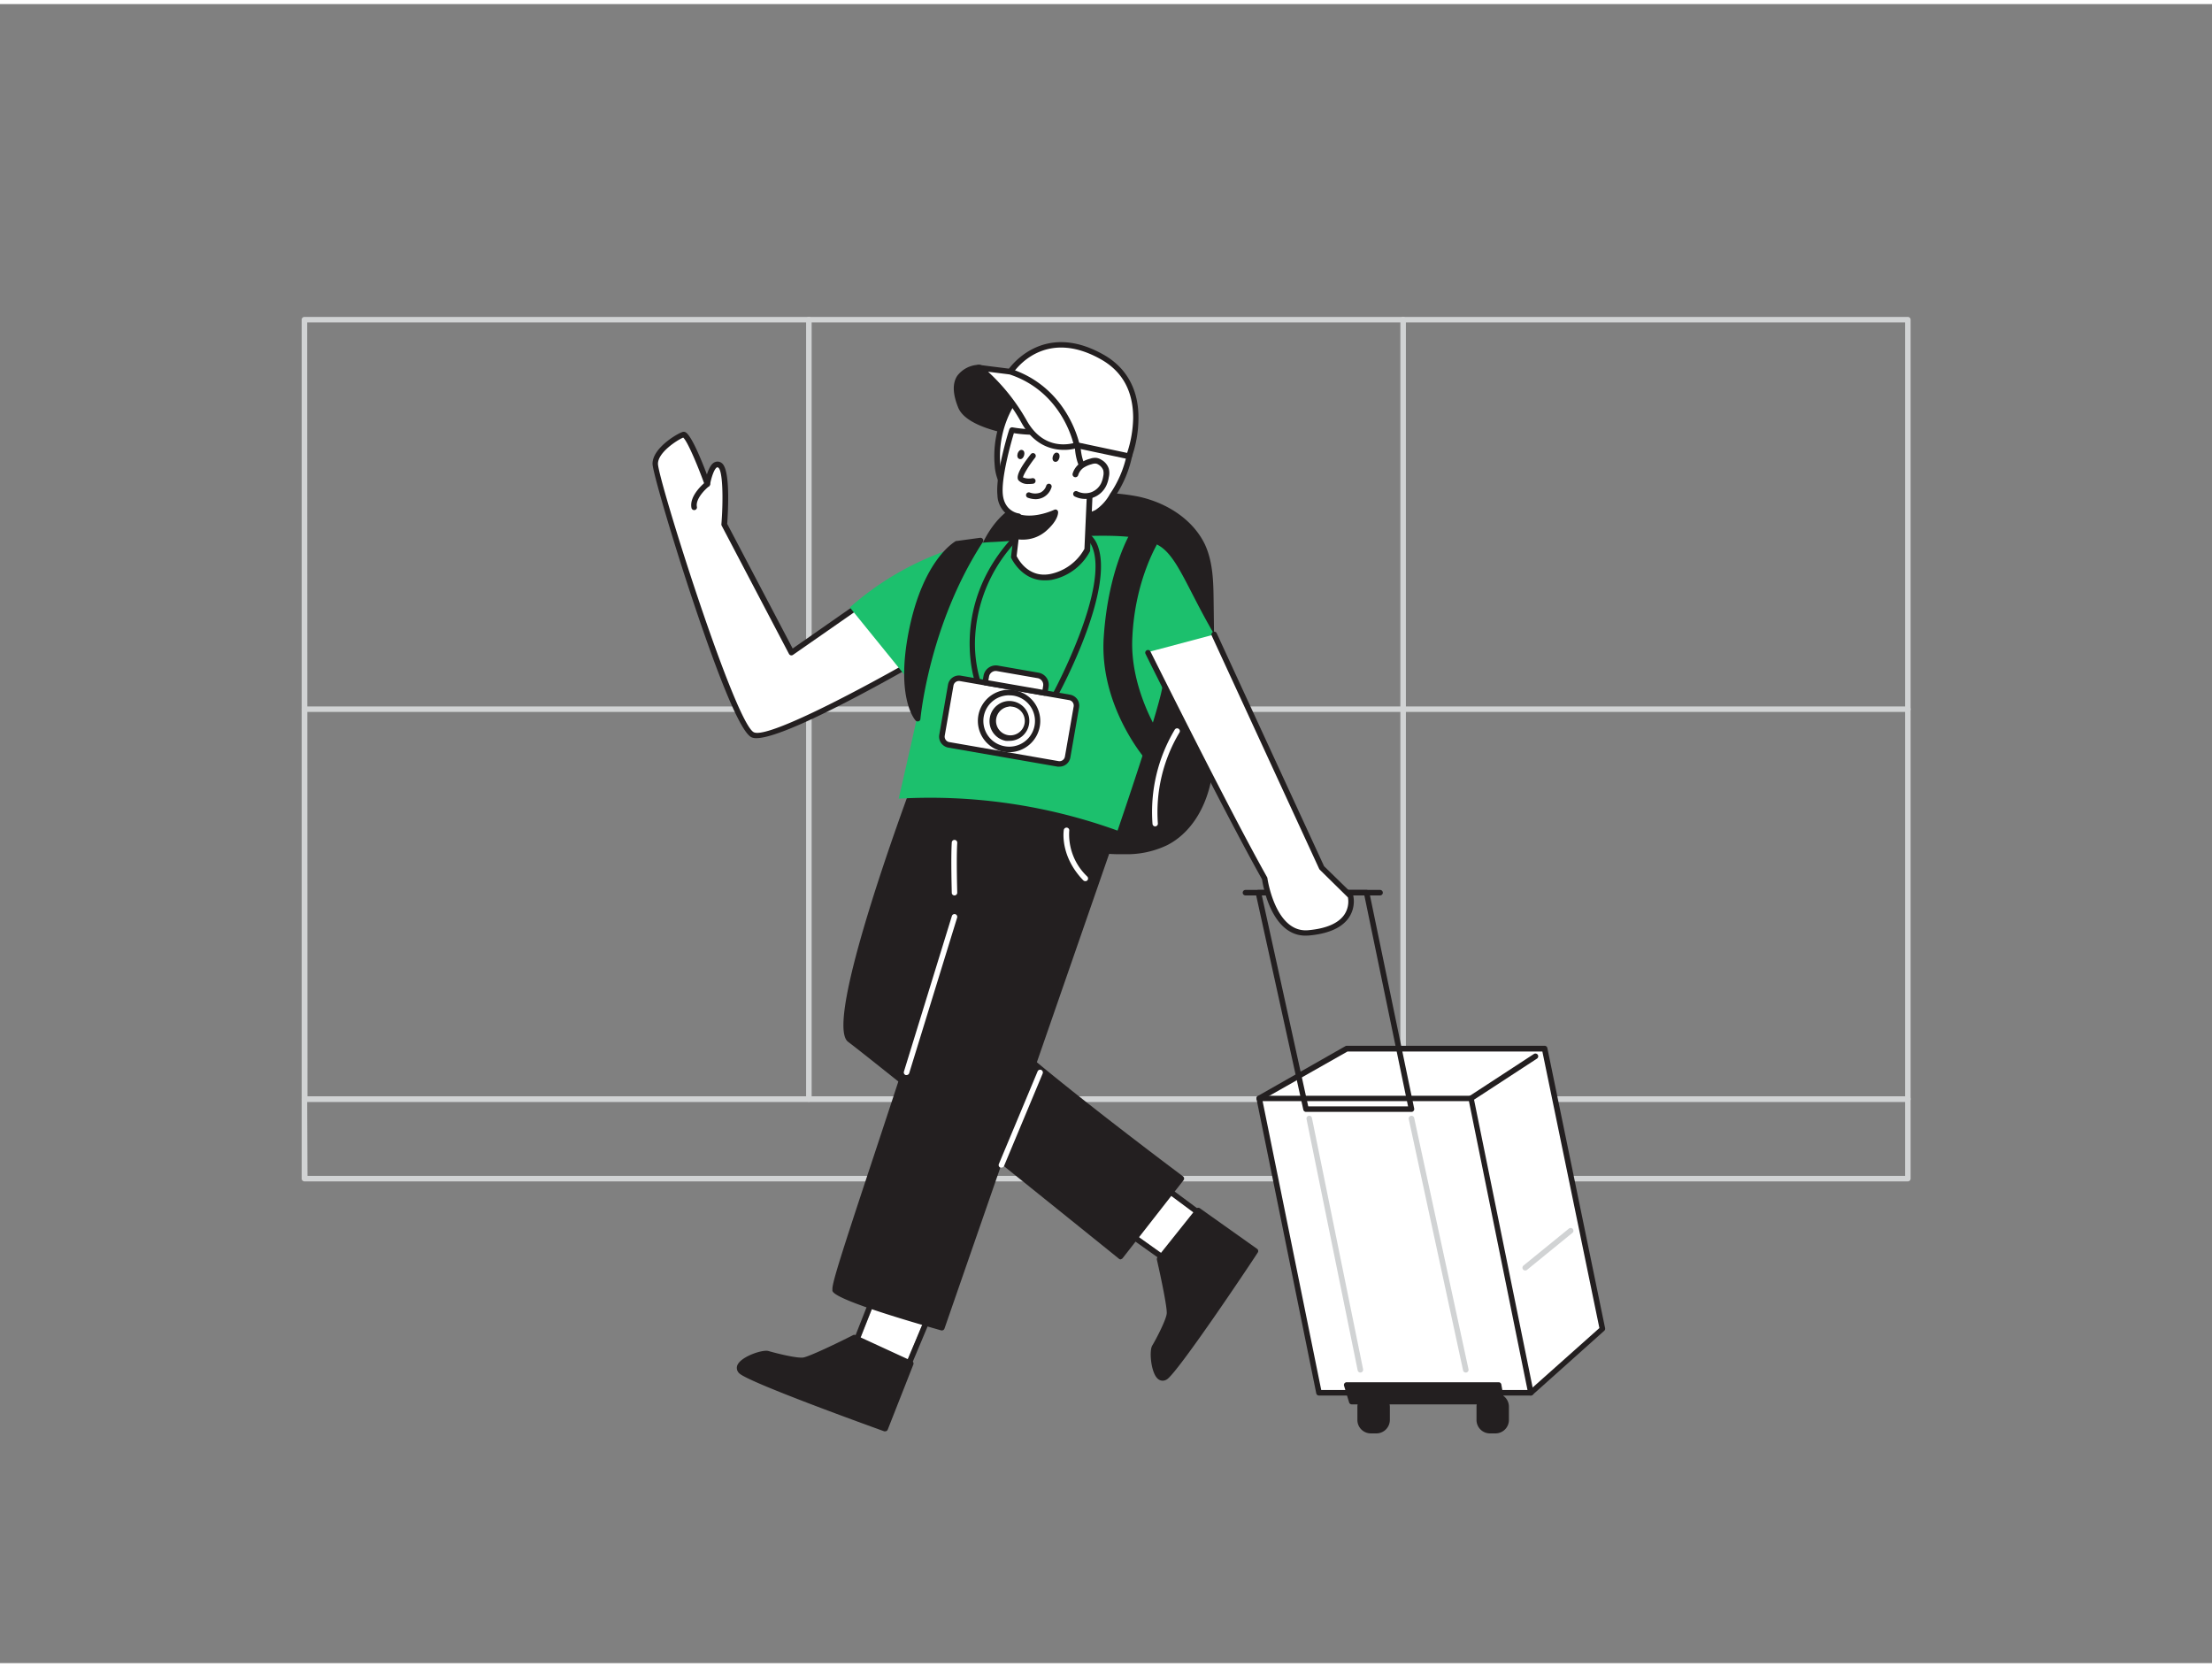 <svg xmlns="http://www.w3.org/2000/svg" viewBox="0 0 400 300" width="406" height="306" class="illustration styles_illustrationTablet__1DWOa"><rect x="0" y="0" width="400" height="300" fill="#808080" stroke="none"/><g id="_102_traveling" data-name="#102_traveling"><path d="M345,212.89H55.05a.51.51,0,0,1-.5-.5V198a.5.5,0,0,1,.5-.5H345a.5.5,0,0,1,.5.5v14.39A.51.51,0,0,1,345,212.89Zm-289.4-1h288.9V198.5H55.55Z" fill="#d1d3d4"></path><path d="M345,198.5H55.05a.51.51,0,0,1-.5-.5V57.07a.5.5,0,0,1,.5-.5H345a.5.5,0,0,1,.5.5V198A.51.51,0,0,1,345,198.5Zm-289.4-1h288.9V57.57H55.55Z" fill="#d1d3d4"></path><path d="M146.27,198.5a.5.5,0,0,1-.5-.5V57.07a.5.5,0,0,1,.5-.5.5.5,0,0,1,.5.5V198A.51.51,0,0,1,146.27,198.5Z" fill="#d1d3d4"></path><path d="M253.73,198.5a.51.51,0,0,1-.5-.5V57.07a.5.5,0,0,1,.5-.5.5.5,0,0,1,.5.5V198A.5.5,0,0,1,253.73,198.5Z" fill="#d1d3d4"></path><path d="M345,128H55.05a.5.5,0,0,1-.5-.5.51.51,0,0,1,.5-.5H345a.51.51,0,0,1,.5.5A.5.5,0,0,1,345,128Z" fill="#d1d3d4"></path><path d="M196.54,89a34.74,34.74,0,0,1,9.28.58c4.84,1.06,9.56,3.9,11.63,8.41,1.39,3,1.46,6.52,1.5,9.87l.15,11.58,0,3.71c0,2.82.07,5.64.06,8.46a44.76,44.76,0,0,1-.69,8.74c-1,4.64-3.49,9.21-7.71,11.35a18.18,18.18,0,0,1-9,1.51,33.41,33.41,0,0,1-18.47-6.2,24.71,24.71,0,0,1-9.94-16.48c-.38-3.17.61-6.67.72-9.93a98.24,98.24,0,0,1,.89-11.11c.94-6.45,2.74-14.86,8.92-18.37,2.13-1.21,4.66-1.46,7.09-1.69C192.84,89.24,194.69,89.07,196.54,89Z" fill="#231f20"></path><path d="M203.2,153.72c-.46,0-.94,0-1.43,0A33.53,33.53,0,0,1,183,147.39a25.06,25.06,0,0,1-10.13-16.82,24.56,24.56,0,0,1,.32-6.15c.17-1.28.35-2.61.39-3.86a97.35,97.35,0,0,1,.89-11.17c1-6.86,3-15.19,9.18-18.72,2.26-1.28,4.93-1.53,7.29-1.75,1.71-.16,3.65-.34,5.55-.44h0a35.53,35.53,0,0,1,9.42.59c5.56,1.22,10,4.47,12,8.69,1.46,3.2,1.51,6.85,1.55,10.07l.19,15.29c0,2.83.07,5.68.05,8.48a45.35,45.35,0,0,1-.7,8.83c-1.11,5.43-4,9.69-8,11.69A16.83,16.83,0,0,1,203.2,153.72Zm-6.64-64.24c-1.87.09-3.81.27-5.51.43-2.26.21-4.82.45-6.89,1.62-5.85,3.32-7.71,11.37-8.68,18a97.3,97.3,0,0,0-.89,11.06,37.75,37.75,0,0,1-.4,4,24.72,24.72,0,0,0-.32,5.9,24.06,24.06,0,0,0,9.75,16.14,32.59,32.59,0,0,0,18.2,6.1c3.7.16,6.49-.3,8.75-1.45,3.68-1.87,6.39-5.88,7.45-11a44.71,44.71,0,0,0,.68-8.64c0-2.79,0-5.63,0-8.38l-.19-15.37c0-3.12-.09-6.66-1.47-9.66-1.8-3.94-6-7-11.28-8.13a34.35,34.35,0,0,0-9.15-.57Zm0-.5h0Z" fill="#231f20"></path><path d="M158.34,106.65l-15.22,10.62L131,94.1s.76-9.61-.76-10.67-2.28,3.36-2.28,3.36-3.35-9.31-4.41-8.92-5,2.82-5,5.25,13.69,47.19,17.64,49,34.6-16.29,34.6-16.29" fill="#fff"></path><path d="M136.78,132.74a2.12,2.12,0,0,1-.87-.15c-1.85-.86-5.4-9.13-10.57-24.58C121.69,97.1,118,84.53,118,83.12c0-2.79,4.26-5.33,5.35-5.72a.72.72,0,0,1,.57,0c1.07.5,2.88,4.94,3.91,7.66.3-.93.77-2,1.47-2.24a1.2,1.2,0,0,1,1.2.17c1.59,1.11,1.17,8.5,1,11l11.84,22.54,14.76-10.3a.5.5,0,0,1,.57.82L143.4,117.68a.51.51,0,0,1-.4.08.54.54,0,0,1-.33-.26L130.51,94.33a.42.42,0,0,1-.06-.27c.36-4.48.25-9.67-.55-10.23-.14-.09-.2-.07-.23-.06-.52.22-1.07,1.94-1.27,3.11a.5.5,0,0,1-.45.41.48.48,0,0,1-.51-.33c-1.35-3.74-3.18-8-3.9-8.57-1.12.47-4.56,2.69-4.56,4.73,0,2.8,13.93,47,17.35,48.56,2.72,1.26,22.38-9.32,34.14-16.27a.5.5,0,0,1,.51.86C168,118,142.94,132.74,136.78,132.74Z" fill="#231f20"></path><rect x="267.48" y="251.73" width="4.87" height="6.24" rx="1.93" fill="#231f20"></rect><path d="M270.41,258.46h-1A2.43,2.43,0,0,1,267,256v-2.37a2.43,2.43,0,0,1,2.43-2.43h1a2.43,2.43,0,0,1,2.43,2.43V256A2.43,2.43,0,0,1,270.41,258.46Zm-1-6.23a1.43,1.43,0,0,0-1.43,1.43V256a1.43,1.43,0,0,0,1.43,1.43h1a1.43,1.43,0,0,0,1.43-1.43v-2.37a1.43,1.43,0,0,0-1.43-1.43Z" fill="#231f20"></path><rect x="245.96" y="251.73" width="4.87" height="6.24" rx="1.93" fill="#231f20"></rect><path d="M248.89,258.46h-1a2.43,2.43,0,0,1-2.43-2.43v-2.37a2.43,2.43,0,0,1,2.43-2.43h1a2.44,2.44,0,0,1,2.44,2.43V256A2.44,2.44,0,0,1,248.89,258.46Zm-1-6.23a1.43,1.43,0,0,0-1.43,1.43V256a1.43,1.43,0,0,0,1.43,1.43h1a1.44,1.44,0,0,0,1.44-1.43v-2.37a1.44,1.44,0,0,0-1.44-1.43Z" fill="#231f20"></path><polygon points="227.71 197.88 243.53 188.9 279.32 188.9 289.76 239.55 276.83 251.11 227.71 197.88" fill="#fff"></polygon><path d="M276.83,251.61a.46.46,0,0,1-.36-.16l-49.13-53.23a.5.5,0,0,1,.12-.78l15.82-9a.51.51,0,0,1,.24-.07h35.8a.5.5,0,0,1,.49.4l10.44,50.65a.5.5,0,0,1-.15.48l-12.93,11.56A.54.54,0,0,1,276.83,251.61ZM228.5,198l48.37,52.41,12.35-11-10.31-50H243.66Z" fill="#231f20"></path><polygon points="276.83 251.11 238.51 251.11 227.71 197.88 266.04 197.88 276.83 251.11" fill="#fff"></polygon><path d="M276.83,251.61H238.51a.49.49,0,0,1-.49-.4L227.22,198a.53.53,0,0,1,.1-.42.5.5,0,0,1,.39-.18H266a.49.49,0,0,1,.49.4L277.32,251a.49.49,0,0,1-.1.42A.48.48,0,0,1,276.83,251.61Zm-37.91-1h37.3l-10.59-52.23H228.32Z" fill="#231f20"></path><polygon points="243.53 249.67 244.44 252.71 271.51 252.71 270.98 249.67 243.53 249.67" fill="#231f20"></polygon><path d="M271.51,253.21H244.44a.5.5,0,0,1-.48-.36l-.91-3a.49.49,0,0,1,.07-.44.51.51,0,0,1,.4-.2H271a.49.49,0,0,1,.49.41l.53,3a.47.47,0,0,1-.11.41A.49.49,0,0,1,271.51,253.21Zm-26.7-1h26.11l-.36-2H244.2Z" fill="#231f20"></path><path d="M255.24,200.32H236.17a.5.5,0,0,1-.49-.39l-8.61-39.14a.49.49,0,0,1,.09-.42.51.51,0,0,1,.39-.19h19.57a.49.49,0,0,1,.49.4l8.12,39.14a.5.5,0,0,1-.11.42A.46.46,0,0,1,255.24,200.32Zm-18.67-1h18.05l-7.9-38.14H228.18Z" fill="#231f20"></path><path d="M266,198.38a.48.48,0,0,1-.42-.23.49.49,0,0,1,.14-.69l11.66-7.61a.51.51,0,0,1,.7.15.5.5,0,0,1-.15.69l-11.66,7.61A.56.56,0,0,1,266,198.38Z" fill="#231f20"></path><path d="M249.56,161.18H225.22a.5.5,0,0,1-.5-.5.51.51,0,0,1,.5-.5h24.34a.51.51,0,0,1,.5.5A.5.5,0,0,1,249.56,161.18Z" fill="#231f20"></path><polygon points="167.46 237.23 163.71 246.17 155.13 242.41 159.03 232.55 167.46 237.23" fill="#fff"></polygon><path d="M159,232.55l8.43,4.68-3.75,8.94-8.58-3.77,3.9-9.85m0-1a.92.92,0,0,0-.33.06,1,1,0,0,0-.6.57L154.2,242a1,1,0,0,0,.53,1.28l8.58,3.77a1.1,1.1,0,0,0,.4.08.94.94,0,0,0,.37-.07,1,1,0,0,0,.55-.54l3.75-8.94a1,1,0,0,0-.44-1.26l-8.42-4.68a1,1,0,0,0-.49-.13Z" fill="#231f20"></path><path d="M164.7,245.79l-4.64,11.79s-24.45-8.79-26-10.37,3.79-3.5,4.82-3.19,5,1.36,6.44,1.18,9.21-4.11,9.21-4.11Z" fill="#231f20"></path><path d="M160.06,258.08a.51.51,0,0,1-.17,0c-2.51-.91-24.6-8.87-26.21-10.49a1.3,1.3,0,0,1-.22-1.69c.85-1.42,4.46-2.65,5.53-2.33s5,1.33,6.24,1.17c1-.13,6-2.5,9.05-4.06a.5.5,0,0,1,.43,0l10.2,4.7a.49.49,0,0,1,.25.63l-4.64,11.79A.48.48,0,0,1,160.06,258.08Zm-21.53-13.6c-.85,0-3.61.89-4.22,1.9a.32.32,0,0,0,.07.47c1.09,1.09,15.61,6.57,25.39,10.1l4.29-10.9-9.55-4.4c-1.43.72-7.78,3.87-9.15,4-1.56.19-5.71-.92-6.66-1.2A.42.42,0,0,0,138.53,244.48Z" fill="#231f20"></path><polygon points="209.04 213.43 216.82 219.21 211.11 226.64 202.48 220.49 209.04 213.43" fill="#fff"></polygon><path d="M209,213.43l7.78,5.78-5.71,7.43-8.63-6.15,6.56-7.06m0-1a1,1,0,0,0-.74.32l-6.55,7.06a1,1,0,0,0-.27.78,1,1,0,0,0,.42.72l8.63,6.14a1,1,0,0,0,.58.19,1,1,0,0,0,.8-.39l5.7-7.43a1,1,0,0,0,.2-.75,1,1,0,0,0-.39-.66l-7.79-5.78a1,1,0,0,0-.59-.2Z" fill="#231f20"></path><path d="M216.69,218.16,227,225.48s-14.38,21.64-16.29,22.79-2.49-4.51-1.95-5.43,2.53-4.56,2.69-6-1.78-9.93-1.78-9.93Z" fill="#231f20"></path><path d="M210.23,248.93a1.35,1.35,0,0,1-.94-.42c-1.18-1.17-1.5-5-.93-5.93s2.47-4.51,2.62-5.78c.11-1-1-6.37-1.78-9.76a.53.53,0,0,1,.1-.42l7-8.77a.5.5,0,0,1,.68-.1l10.33,7.33a.49.49,0,0,1,.13.68C226,228,212.94,247.52,211,248.7A1.45,1.45,0,0,1,210.23,248.93Zm0-21.87c.35,1.56,1.9,8.48,1.74,9.86-.18,1.55-2.25,5.32-2.76,6.17-.29.49-.12,3.81.78,4.71a.33.33,0,0,0,.48,0c1.31-.8,10.11-13.58,15.87-22.24l-9.56-6.77Z" fill="#231f20"></path><path d="M166,139.7s-16.61,44.3-12.28,47.53,49,39.25,49,39.25l10.95-14.08s-31.82-23.85-32.73-26.69,7.9-43.2,7.9-43.2Z" fill="#231f20"></path><path d="M202.68,227a.52.52,0,0,1-.32-.11c-.44-.36-44.71-36.05-49-39.24-4.5-3.36,10.4-43.54,12.12-48.11a.51.51,0,0,1,.52-.32L188.86,142a.5.5,0,0,1,.35.21.49.49,0,0,1,.08.39c-3.54,16.17-8.56,40.95-7.92,42.94s20.31,17.26,32.56,26.44a.5.5,0,0,1,.09.7l-11,14.08a.46.46,0,0,1-.34.19Zm-36.4-86.74c-6.36,17-15.23,44.42-12.31,46.59,4.07,3,44.19,35.37,48.62,38.94l10.34-13.28c-4.73-3.55-31.6-23.82-32.51-26.63s6.46-36.87,7.78-42.92Z" fill="#231f20"></path><path d="M202.61,146.37l-32.26,93s-20.68-5.88-19.26-6.94c-1.76,1.31,21.51-63.13,27.58-90.1Z" fill="#231f20"></path><path d="M170.35,239.84a.3.3,0,0,1-.13,0c-8.84-2.51-19.43-5.79-19.69-7.17a.81.81,0,0,1,0-.22c-.09-1,1.13-5,7.43-24,7-21.18,16.61-50.19,20.22-66.24a.49.49,0,0,1,.57-.38l23.94,4.06a.52.52,0,0,1,.35.23.56.56,0,0,1,0,.42l-32.26,93A.5.5,0,0,1,170.35,239.84Zm-18.77-7.37c1.23,1,10.09,3.88,18.46,6.27l31.9-92-22.89-3.88c-3.7,16.19-13.19,44.87-20.14,65.88-3.84,11.6-7.18,21.69-7.41,23.37A.47.47,0,0,1,151.58,232.47Z" fill="#231f20"></path><path d="M210.26,122.9l9.31-8.92c-5-8.58-6.78-14.39-10.23-16.19-4.46-3.08-20.25-1-29.74-.52A29.3,29.3,0,0,0,170.68,99a53,53,0,0,0-17,10.1l11.51,14.2,2.74-4.16s-1.62,8.11-5.42,24.54a99.56,99.56,0,0,1,39.58,5.78S210.25,125.73,210.26,122.9Z" fill="#1cc06d"></path><path d="M190.85,125.35a.48.48,0,0,1-.24-.06.49.49,0,0,1-.2-.68c.1-.19,10.42-19.32,7-26.68-.78-1.68-3.15-3.16-5.76-3.6a8.1,8.1,0,0,0-7.35,2.28,27.31,27.31,0,0,0-7.94,17.44,23.08,23.08,0,0,0,.9,8.24.5.5,0,0,1-.94.33c-.05-.14-4.84-14.07,7.26-26.7a9.07,9.07,0,0,1,8.23-2.57c3,.49,5.58,2.16,6.51,4.16,3.62,7.82-6.61,26.78-7.05,27.58A.49.49,0,0,1,190.85,125.35Z" fill="#231f20"></path><path d="M177,65.75s-6.23.09-3.29,7.06C175.6,77.34,189,78.09,189,78.09S188.94,69.68,177,65.75Z" fill="#231f20"></path><path d="M189,78.59h0c-.56,0-13.7-.82-15.71-5.59-1-2.45-1.1-4.39-.19-5.78a5.09,5.09,0,0,1,3.93-2l.16,0c12.18,4,12.34,12.46,12.34,12.82a.48.48,0,0,1-.16.36A.48.48,0,0,1,189,78.59ZM176.9,66.25a4.1,4.1,0,0,0-3,1.52c-.71,1.09-.62,2.72.28,4.85,1.4,3.31,10.3,4.64,14.28,4.94C188.19,75.69,186.69,69.5,176.9,66.25Z" fill="#231f20"></path><path d="M182.69,72.68a8.67,8.67,0,0,1,.53-.81c2.12-3,7.74-2,10.69-1.13a16.74,16.74,0,0,1,7.47,4.07c1.62,1.65,3.13,4.33,2.83,6.73s-1.82,5.22-3,7.24a8.57,8.57,0,0,1-2.82,3.12,8.92,8.92,0,0,1-4,1,15.83,15.83,0,0,1-8.7-1.61,10.4,10.4,0,0,1-5.24-7.78A18.5,18.5,0,0,1,182.69,72.68Z" fill="#fff"></path><path d="M192.91,93.41a14.93,14.93,0,0,1-7.53-1.71c-2.57-1.46-5.27-4.56-5.5-8.19a19.07,19.07,0,0,1,2.37-11.1,9.33,9.33,0,0,1,.55-.84c2.44-3.42,8.68-2.07,11.25-1.33a17.1,17.1,0,0,1,7.7,4.21c1.58,1.61,3.31,4.44,3,7.15a20.55,20.55,0,0,1-3.11,7.45,7.54,7.54,0,0,1-7.25,4.32C193.86,93.4,193.38,93.41,192.91,93.41Zm-4.56-23c-1.89,0-3.73.42-4.71,1.79-.18.25-.35.51-.51.77h0a18.17,18.17,0,0,0-2.23,10.5,9.88,9.88,0,0,0,5,7.36c2.15,1.23,4.9,1.73,8.41,1.54a8.41,8.41,0,0,0,3.79-.89,8.2,8.2,0,0,0,2.64-2.93,19.73,19.73,0,0,0,3-7c.27-2.2-1.15-4.75-2.69-6.31a16.09,16.09,0,0,0-7.24-3.94A21.25,21.25,0,0,0,188.35,70.38Zm-5.66,2.3h0Z" fill="#231f20"></path><path d="M184.21,92.67l-.87,7.22s2,4.58,6.71,3.68a9.56,9.56,0,0,0,6.59-4.93l.59-13.19s-3.38-2-2-9.5A23.22,23.22,0,0,1,183,77.05s-2.52,8.06-2.13,11.71S184.21,92.67,184.21,92.67Z" fill="#fff"></path><path d="M188.84,104.2c-4.15,0-6-4.06-6-4.1a.51.51,0,0,1,0-.27l.82-6.76a4.56,4.56,0,0,1-3.29-4.25c-.39-3.72,2-11.59,2.15-11.92a.53.53,0,0,1,.59-.36A22.9,22.9,0,0,0,195,75.48a.51.51,0,0,1,.53.07.5.5,0,0,1,.18.5c-1.29,7,1.73,8.94,1.76,9a.5.5,0,0,1,.24.46l-.58,13.19a.65.65,0,0,1,0,.2,10.05,10.05,0,0,1-7,5.22A7.49,7.49,0,0,1,188.84,104.2Zm-5-4.39c.34.69,2.18,4,6.08,3.25a9.17,9.17,0,0,0,6.18-4.55l.57-12.81c-.78-.64-3-3-2.12-9a24.17,24.17,0,0,1-11.21.89c-.51,1.7-2.3,8-2,11.07s2.77,3.43,2.87,3.44a.53.53,0,0,1,.47.58Z" fill="#231f20"></path><path d="M194.5,85.08a3.11,3.11,0,0,1,1.11-1.58,5.38,5.38,0,0,1,1.68-.74,2.15,2.15,0,0,1,1-.13,2,2,0,0,1,.65.27A2.39,2.39,0,0,1,200,84.14a2.89,2.89,0,0,1,0,1.34,5.68,5.68,0,0,1-.43,1.4,3.73,3.73,0,0,1-5,1.7" fill="#fff"></path><path d="M196.25,89.48a4.31,4.31,0,0,1-1.9-.44.52.52,0,0,1-.23-.7.53.53,0,0,1,.69-.23,3.28,3.28,0,0,0,2.46.18,3.25,3.25,0,0,0,1.84-1.63,4.86,4.86,0,0,0,.39-1.28,2.37,2.37,0,0,0,0-1.09,2,2,0,0,0-.85-1,1.26,1.26,0,0,0-.47-.2,1.8,1.8,0,0,0-.76.11,5,5,0,0,0-1.52.67,2.56,2.56,0,0,0-.93,1.31.52.52,0,0,1-1-.29,3.56,3.56,0,0,1,1.31-1.85,5.89,5.89,0,0,1,1.84-.83,2.62,2.62,0,0,1,1.22-.14,2.36,2.36,0,0,1,.84.34A2.84,2.84,0,0,1,200.5,84a3.25,3.25,0,0,1,0,1.58,5.5,5.5,0,0,1-.47,1.54,4.24,4.24,0,0,1-2.44,2.15A4.19,4.19,0,0,1,196.25,89.48Z" fill="#231f20"></path><path d="M184,96.27a6.06,6.06,0,0,0,4.86-1.33c2.16-1.89,2-3,2-3s-3.41,1.66-6.44.9Z" fill="#231f20"></path><path d="M184.91,96.84a5.46,5.46,0,0,1-1.06-.09.5.5,0,0,1-.4-.55l.46-3.47a.45.45,0,0,1,.21-.35.47.47,0,0,1,.4-.07c2.82.71,6.07-.85,6.11-.86a.5.5,0,0,1,.46,0,.51.51,0,0,1,.25.38c0,.15.08,1.48-2.2,3.47A6.36,6.36,0,0,1,184.91,96.84Zm-.4-1a5.51,5.51,0,0,0,4-1.27,7,7,0,0,0,1.57-1.81,11,11,0,0,1-5.23.64Z" fill="#231f20"></path><path d="M186.82,81.69s-2.75,3.45-2.22,4.13,2.19.4,2.19.4" fill="#fff"></path><path d="M186,86.78a2.28,2.28,0,0,1-1.82-.66c-.51-.65.24-2.25,2.23-4.74a.5.5,0,1,1,.78.63C186,83.52,185,85.2,185,85.59a2.83,2.83,0,0,0,1.67.14.5.5,0,1,1,.17,1A5.45,5.45,0,0,1,186,86.78Z" fill="#231f20"></path><path d="M186.05,88.8s2.64,1.11,3.6-1.47" fill="#fff"></path><path d="M187.32,89.53a4.46,4.46,0,0,1-1.47-.27.5.5,0,0,1,.39-.93,2.76,2.76,0,0,0,1.9,0,2.05,2.05,0,0,0,1.05-1.22.5.5,0,1,1,.93.35,3,3,0,0,1-1.59,1.79A3.12,3.12,0,0,1,187.32,89.53Z" fill="#231f20"></path><ellipse cx="190.97" cy="81.94" rx="0.85" ry="0.61" transform="translate(56.61 240.47) rotate(-72.94)" fill="#231f20"></ellipse><ellipse cx="184.61" cy="81.45" rx="0.85" ry="0.61" transform="translate(52.58 234.04) rotate(-72.94)" fill="#231f20"></ellipse><path d="M194.71,79.76l9.44,2s5-12.37-4.72-17.92c-11-6.27-16.69,2.63-16.69,2.63Z" fill="#fff"></path><path d="M204.15,82.28H204l-9.43-2a.5.5,0,0,1-.28-.16l-12-13.27a.51.51,0,0,1-.05-.63c.06-.09,6.09-9.24,17.38-2.79,4.13,2.36,6.3,6.33,6.25,11.48A21.37,21.37,0,0,1,204.63,82,.51.51,0,0,1,204.15,82.28Zm-9.17-3,8.84,1.88a21.08,21.08,0,0,0,1.09-6.32c0-4.8-1.9-8.35-5.74-10.55-9.37-5.35-14.64.63-15.77,2.14Z" fill="#231f20"></path><path d="M194.71,79.76s-1.87-10-12-13.28L177,65.75a32.19,32.19,0,0,1,8.27,9.83C188.85,81.9,194.71,79.76,194.71,79.76Z" fill="#fff"></path><path d="M192.39,80.61c-2.18,0-5.33-.8-7.6-4.77a32,32,0,0,0-8.12-9.67.52.52,0,0,1-.18-.61.51.51,0,0,1,.54-.32l5.78.73c10.36,3.4,12.39,13.59,12.41,13.69a.51.51,0,0,1-.33.58A8,8,0,0,1,192.39,80.61ZM178.68,66.48a35.92,35.92,0,0,1,7,8.85c2.83,5,7,4.4,8.41,4.07-.52-2-3.06-9.64-11.52-12.43Z" fill="#231f20"></path><path d="M163.93,193.66l-.15,0a.5.5,0,0,1-.32-.63l8.67-28.13a.5.5,0,0,1,.62-.33.51.51,0,0,1,.33.63l-8.67,28.13A.51.51,0,0,1,163.93,193.66Z" fill="#fff"></path><path d="M181.09,210.39a.48.48,0,0,1-.2,0,.49.49,0,0,1-.26-.65l7-16.74a.5.5,0,0,1,.65-.27.51.51,0,0,1,.27.65l-7,16.75A.5.5,0,0,1,181.09,210.39Z" fill="#fff"></path><path d="M207.56,117.19s14.44,29,21.13,40.9c0,0,1.42,10.41,7.91,9.84,9.23-.82,7.6-6.69,7.6-6.69L239,156.19,219.57,114" fill="#fff"></path><path d="M236.08,168.45c-6.15,0-7.7-9.08-7.87-10.2-6.64-11.79-21-40.55-21.1-40.84A.5.5,0,0,1,208,117c.15.29,14.52,29.17,21.13,40.88a.64.64,0,0,1,.06.18c0,.1,1.44,9.93,7.37,9.41,3.24-.29,5.43-1.23,6.52-2.79a4.25,4.25,0,0,0,.67-3.14l-5.08-5a.49.49,0,0,1-.11-.14l-19.45-42.21a.5.5,0,0,1,.25-.66.49.49,0,0,1,.66.24l19.41,42.12,5.12,5a.55.55,0,0,1,.14.23,5.23,5.23,0,0,1-.79,4.1c-1.26,1.82-3.7,2.9-7.25,3.21Z" fill="#231f20"></path><path d="M207.56,136.28s-8.29-9.38-7.47-21.75,5-19.09,5-19.09l4.26,1.07s-4.63,6.87-5.09,18.32c-.37,9.07,4.73,17,4.73,17Z" fill="#231f20"></path><path d="M207.56,136.78a.5.5,0,0,1-.38-.17c-.08-.1-8.41-9.68-7.59-22.12s4.9-19,5.07-19.31a.49.49,0,0,1,.54-.23L209.46,96a.52.52,0,0,1,.35.31.51.51,0,0,1-.06.45c0,.07-4.56,6.91-5,18.07-.36,8.8,4.6,16.67,4.65,16.75a.48.48,0,0,1,0,.42L208,136.43a.53.53,0,0,1-.37.34ZM205.33,96c-.8,1.46-4,7.93-4.74,18.55-.68,10.12,4.94,18.31,6.77,20.69l1.08-3.32c-.81-1.33-5-8.69-4.69-17.12a39.39,39.39,0,0,1,4.81-18Z" fill="#231f20"></path><path d="M165.94,129.21s1.43-17,11.37-32.26l-4.19.57s-5.72,3.08-8.28,15.91C162.45,125.42,165.94,129.21,165.94,129.21Z" fill="#231f20"></path><path d="M165.94,129.71a.49.49,0,0,1-.37-.16c-.15-.16-3.63-4.11-1.22-16.22,2.58-12.91,8.29-16.12,8.54-16.25l.16,0,4.19-.57a.51.51,0,0,1,.49.23.49.49,0,0,1,0,.53c-9.75,15-11.27,31.87-11.29,32a.47.47,0,0,1-.33.42A.45.45,0,0,1,165.94,129.71ZM173.29,98c-.65.41-5.64,3.89-8,15.53-1.6,8-.53,12.25.29,14.14.6-4.42,3-17.77,10.69-30.08Z" fill="#231f20"></path><path d="M208.91,148.7a.5.5,0,0,1-.5-.46,29,29,0,0,1,4-17,.5.5,0,1,1,.85.52,28.06,28.06,0,0,0-3.88,16.4.49.49,0,0,1-.46.53Z" fill="#fff"></path><path d="M172.6,161.18a.48.48,0,0,1-.49-.48c0-.26-.18-6.26,0-9.09a.49.49,0,0,1,.53-.47.5.5,0,0,1,.46.53c-.18,2.78,0,8.94,0,9a.5.5,0,0,1-.48.51Z" fill="#fff"></path><path d="M196.25,158.6a.51.51,0,0,1-.36-.15c-4.25-4.41-3.55-8.93-3.52-9.12a.51.51,0,0,1,.57-.41.49.49,0,0,1,.41.57,10.5,10.5,0,0,0,3.26,8.27.5.5,0,0,1,0,.71A.48.48,0,0,1,196.25,158.6Z" fill="#fff"></path><path d="M125.53,91.5a.5.5,0,0,1-.49-.4c-.46-2.3,2.44-4.6,2.56-4.7a.5.5,0,0,1,.7.08.52.52,0,0,1-.08.71c-.71.55-2.48,2.3-2.2,3.71a.49.49,0,0,1-.39.59Z" fill="#231f20"></path><rect x="170.97" y="123.54" width="23.05" height="12.2" rx="1.5" transform="translate(24.95 -29.39) rotate(9.88)" fill="#fff"></rect><path d="M191.58,137.89a2,2,0,0,1-.34,0h0l-19.76-3.44a2.06,2.06,0,0,1-1.29-.82,2,2,0,0,1-.34-1.5l1.58-9.06a2,2,0,0,1,.82-1.29,2,2,0,0,1,1.5-.34l19.75,3.44a2.06,2.06,0,0,1,1.3.82,2,2,0,0,1,.33,1.5l-1.58,9.06A2,2,0,0,1,191.58,137.89Zm-.17-1a1,1,0,0,0,1.16-.81l1.58-9.06a1,1,0,0,0-.82-1.16l-19.75-3.44a1,1,0,0,0-1.16.81l-1.58,9.06a1,1,0,0,0,.17.75,1,1,0,0,0,.64.41l19.76,3.44Z" fill="#231f20"></path><path d="M180.06,120.74h7.47a1.73,1.73,0,0,1,1.73,1.73v1.18a0,0,0,0,1,0,0H178.32a0,0,0,0,1,0,0v-1.18a1.73,1.73,0,0,1,1.73-1.73Z" transform="translate(23.69 -29.72) rotate(9.88)" fill="#fff"></path><path d="M188.92,125.06h-.08l-10.77-1.88a.49.49,0,0,1-.32-.2.52.52,0,0,1-.09-.38l.2-1.16a2.25,2.25,0,0,1,2.59-1.82l7.35,1.28a2.27,2.27,0,0,1,1.45.92,2.25,2.25,0,0,1,.37,1.67l-.2,1.16a.51.51,0,0,1-.21.32A.48.48,0,0,1,188.92,125.06Zm-10.19-2.78,9.79,1.71.11-.67a1.19,1.19,0,0,0-.2-.92,1.24,1.24,0,0,0-.8-.51l-7.36-1.28a1.23,1.23,0,0,0-1.42,1Z" fill="#231f20"></path><circle cx="182.49" cy="129.64" r="5.14" fill="#fff"></circle><path d="M182.5,135.28a6.48,6.48,0,0,1-1-.08,5.67,5.67,0,0,1-4.59-6.53,5.64,5.64,0,1,1,11.12,1.93h0A5.64,5.64,0,0,1,182.5,135.28Zm0-10.29a4.64,4.64,0,0,0-.78,9.22,4.64,4.64,0,1,0,1.59-9.15A4.43,4.43,0,0,0,182.48,125Zm5.08,5.53h0Z" fill="#231f20"></path><circle cx="182.49" cy="129.64" r="3.09" fill="#fff"></circle><path d="M182.49,133.23a4.18,4.18,0,0,1-.61,0A3.61,3.61,0,0,1,179,129a3.56,3.56,0,0,1,1.48-2.32,3.49,3.49,0,0,1,2.68-.6,3.59,3.59,0,0,1,2.92,4.15h0A3.59,3.59,0,0,1,182.49,133.23Zm0-6.19a2.6,2.6,0,1,0,.45,0A2.28,2.28,0,0,0,182.49,127Zm3,3.13h0Z" fill="#231f20"></path><path d="M246,247.46a.51.51,0,0,1-.49-.4l-9.25-45.44a.51.51,0,0,1,.39-.59.5.5,0,0,1,.59.39l9.25,45.44a.51.51,0,0,1-.39.59Z" fill="#d1d3d4"></path><path d="M265.06,247.46a.5.5,0,0,1-.49-.4l-9.82-45.43a.5.5,0,0,1,.38-.6.52.52,0,0,1,.6.39l9.82,45.43a.5.5,0,0,1-.38.6Z" fill="#d1d3d4"></path><path d="M275.81,229a.5.5,0,0,1-.39-.18.52.52,0,0,1,.07-.71l8.22-6.69a.5.5,0,0,1,.63.78l-8.21,6.69A.56.56,0,0,1,275.81,229Z" fill="#d1d3d4"></path></g></svg>